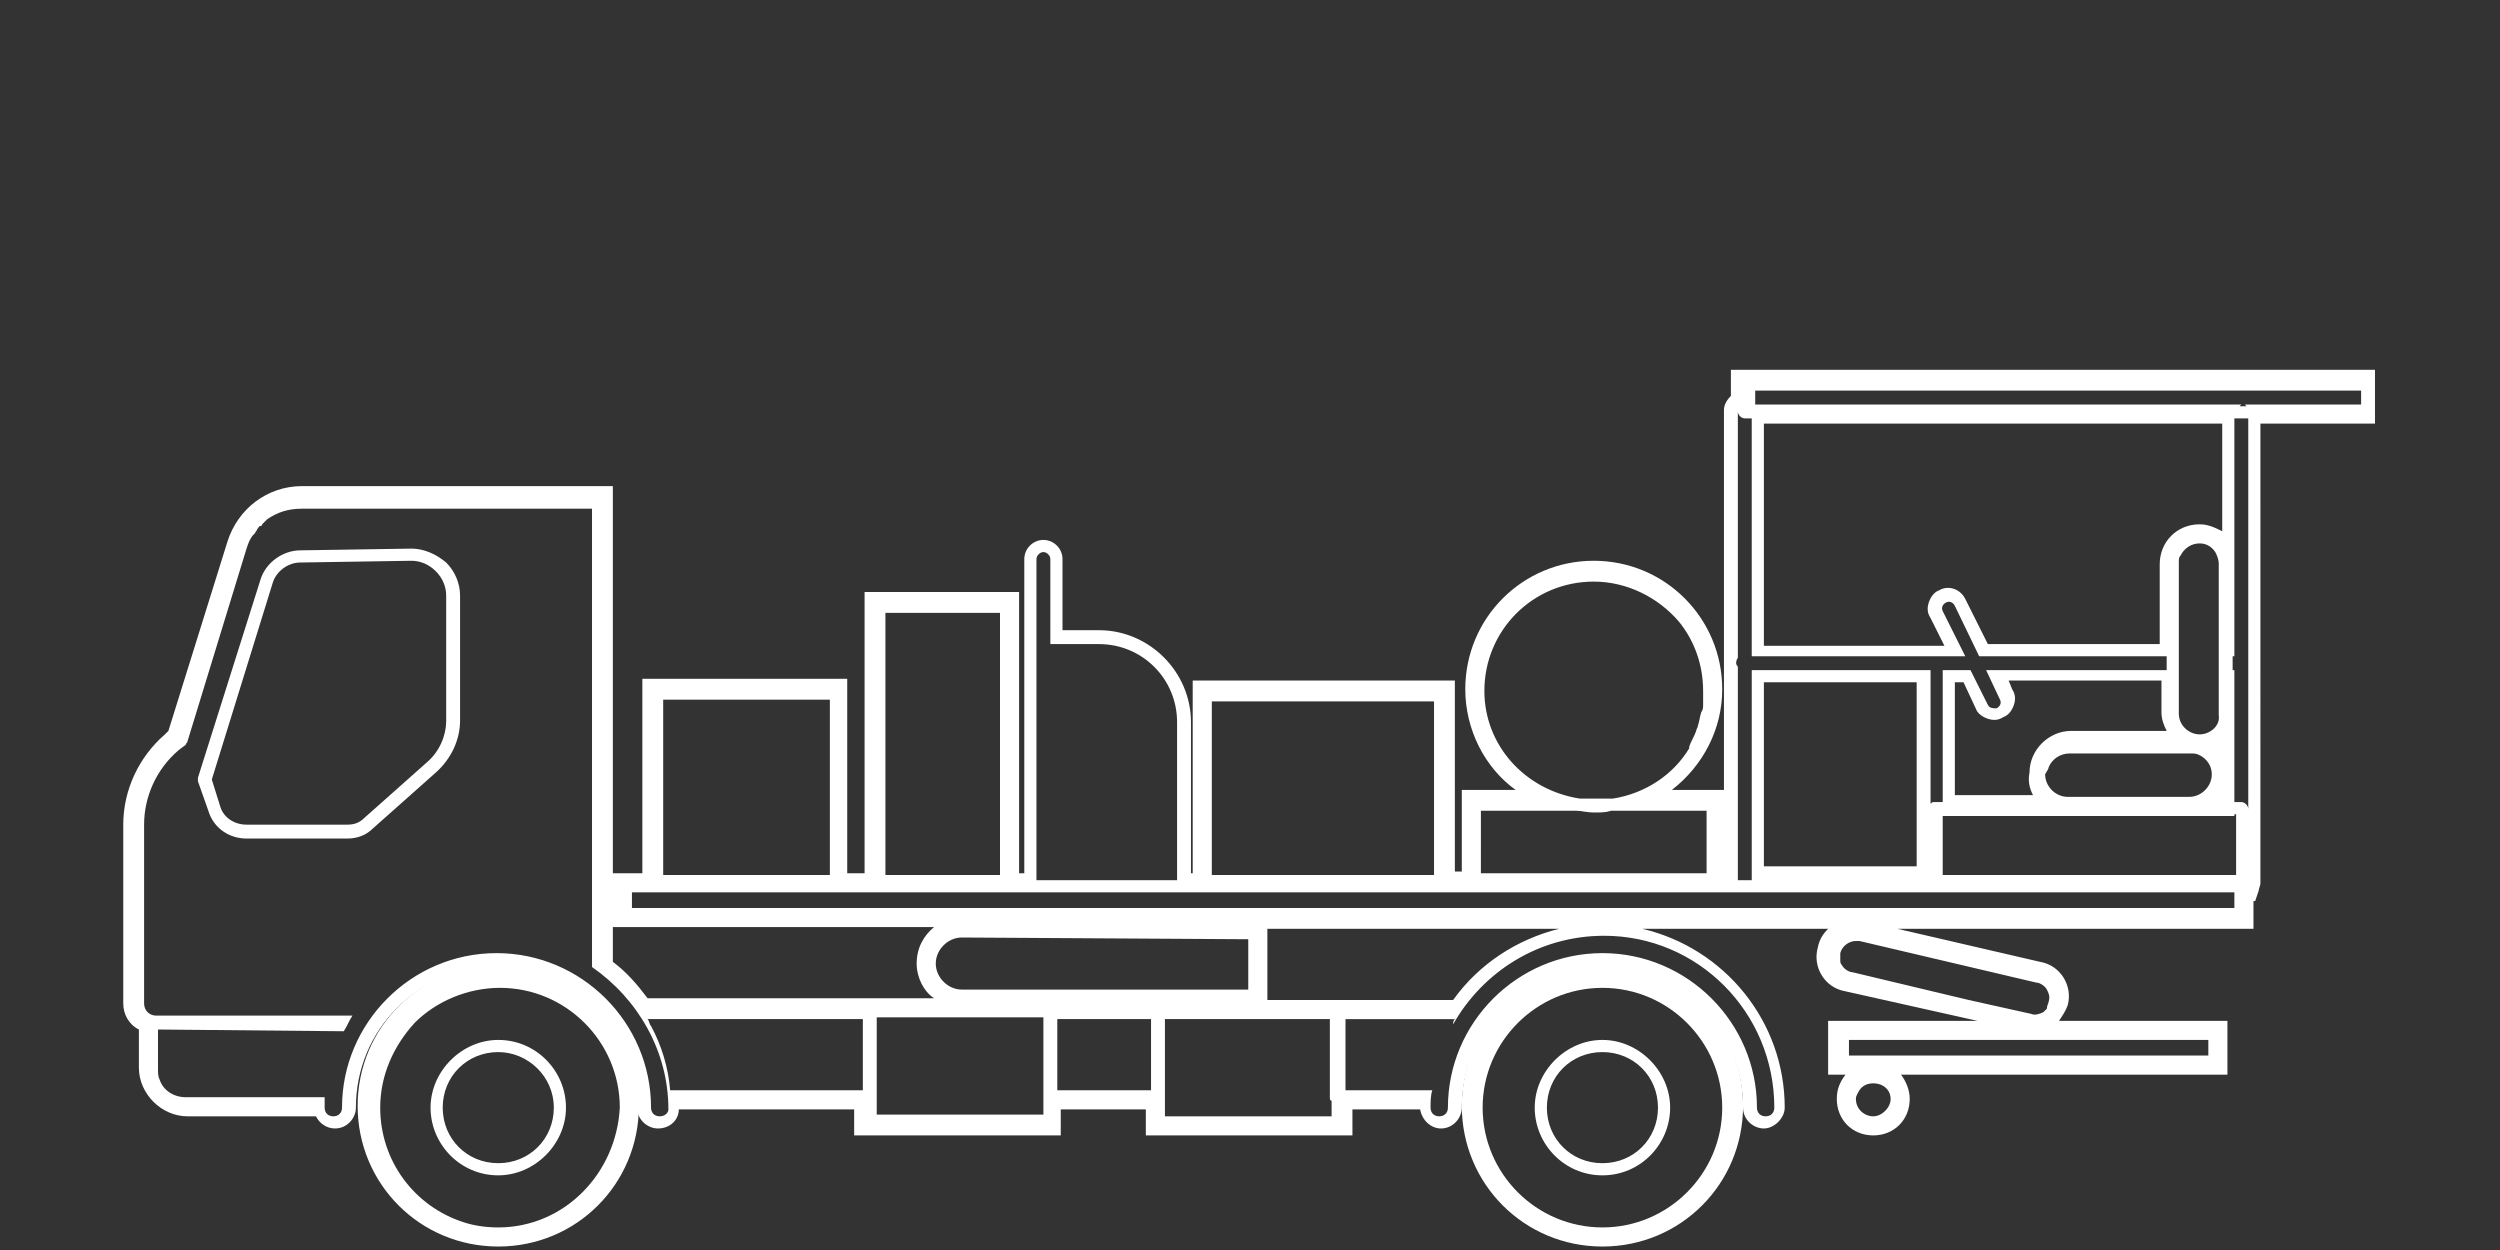 <?xml version="1.0" encoding="utf-8"?>
<!-- Generator: Adobe Illustrator 26.4.1, SVG Export Plug-In . SVG Version: 6.00 Build 0)  -->
<svg version="1.1" id="Layer_1" xmlns="http://www.w3.org/2000/svg" xmlns:xlink="http://www.w3.org/1999/xlink" x="0px" y="0px"
	 viewBox="0 0 144 72" style="enable-background:new 0 0 144 72;" xml:space="preserve">
<rect x="0" y="0" width="144" height="72" fill="#333333" stroke="none"/>
<style type="text/css">
	.st0{fill:#FFFFFF;}
</style>
<g>
	<path class="st0" d="M28.7,59.9c-2.1,0-3.9,1.8-3.9,3.9c0,2.1,1.7,3.9,3.9,3.9c2.1,0,3.9-1.8,3.9-3.9
		C32.6,61.7,30.9,59.9,28.7,59.9z M28.7,67c-1.8,0-3.2-1.4-3.2-3.2s1.4-3.2,3.2-3.2c1.7,0,3.2,1.4,3.2,3.2S30.5,67,28.7,67z"/>
	<path class="st0" d="M92.3,59.9c-2.1,0-3.9,1.8-3.9,3.9c0,2.1,1.7,3.9,3.9,3.9c2.2,0,3.9-1.8,3.9-3.9
		C96.2,61.7,94.4,59.9,92.3,59.9z M92.3,67c-1.8,0-3.2-1.4-3.2-3.2s1.4-3.2,3.2-3.2s3.2,1.4,3.2,3.2S94.1,67,92.3,67z"/>
	<path class="st0" d="M23.7,31.6l-6.4,0.1c-1,0-2,0.7-2.3,1.7l-3.6,11.4c0,0,0,0.1,0,0.2l0.6,1.7c0.3,1,1.2,1.6,2.2,1.6H20
		c0.6,0,1.1-0.2,1.5-0.6l3.6-3.2c0.9-0.8,1.4-1.9,1.4-3v-7.2c0-0.7-0.3-1.4-0.8-1.9C25.1,31.9,24.4,31.6,23.7,31.6z M25.7,41.5
		c0,0.9-0.4,1.8-1.1,2.4L21,47.1c-0.3,0.3-0.6,0.4-1,0.4h-5.8c-0.7,0-1.3-0.4-1.5-1l-0.5-1.6l3.5-11.3c0.2-0.7,0.9-1.2,1.6-1.2
		l6.4-0.1c0.5,0,1,0.2,1.4,0.6c0.4,0.4,0.6,0.9,0.6,1.4V41.5z"/>
	<path class="st0" d="M28.7,55.6c-4.5,0-8.1,3.6-8.1,8.1s3.6,8.1,8.1,8.1s8.1-3.6,8.1-8.1S33.1,55.6,28.7,55.6z M28.7,70.7
		c-0.7,0-1.4-0.1-2-0.3c-2.8-0.9-4.8-3.5-4.8-6.6c0-1.9,0.8-3.6,2-4.9c1.2-1.2,3-2,4.9-2c3.8,0,6.9,3.1,6.9,6.9
		C35.5,67.6,32.5,70.7,28.7,70.7z"/>
	<path class="st0" d="M92.3,55.6c-4.5,0-8.1,3.6-8.1,8.1s3.6,8.1,8.1,8.1c4.5,0,8.1-3.6,8.1-8.1S96.8,55.6,92.3,55.6z M92.3,70.7
		c-3.8,0-6.9-3.1-6.9-6.9c0-3.8,3.1-6.9,6.9-6.9s6.9,3.1,6.9,6.9C99.2,67.6,96.1,70.7,92.3,70.7z"/>
	<path class="st0" d="M99.7,21.3v1.5c-0.2,0.2-0.4,0.5-0.4,0.8v21.9h-3c1.8-1.4,2.9-3.5,2.9-5.8c0-4.1-3.3-7.4-7.4-7.4
		s-7.4,3.3-7.4,7.4c0,2.3,1.1,4.5,2.9,5.8h-3.1v4.7h-0.4V39.2H68.7v11.1h-0.1v-8.7c0-2.9-2.4-5.3-5.3-5.3h-2.1v-4.1
		c0-0.6-0.5-1.1-1.1-1.1S59,31.6,59,32.2v18.1h-0.3V34.1h-8.9v16.2h-1V39.1H37v11.2h-1.7v3.1h18.5c-0.6,0.5-1,1.2-1,2.1
		c0,0.8,0.4,1.6,1,2H37.3c-0.6-0.8-1.2-1.5-2-2.1V28H17.4c-2,0-3.7,1.3-4.3,3.2L9.7,42.1l-0.2,0.2c-1.5,1.3-2.4,3.2-2.4,5.2v10.3
		c0,0.6,0.3,1.2,0.9,1.5v2.2c0,1.5,1.3,2.8,2.8,2.8h7.4c0.2,0.4,0.6,0.7,1.1,0.7c0.7,0,1.2-0.6,1.2-1.2c0-4.5,3.6-8.1,8.1-8.1
		c4.5,0,8.1,3.6,8.1,8.1c0,0.7,0.6,1.2,1.2,1.2c0.7,0,1.2-0.5,1.2-1.1h10.1v1.5h11.9v-1.5H66v1.5h11.9v-1.5h3.9
		c0.1,0.6,0.6,1.1,1.2,1.1c0.7,0,1.2-0.6,1.2-1.2c0-4.5,3.6-8.1,8.1-8.1s8.1,3.6,8.1,8.1c0,0.7,0.6,1.2,1.2,1.2s1.2-0.6,1.2-1.2
		c0-5-3.5-9.2-8.2-10.3h10.7c-0.3,0.3-0.5,0.6-0.6,1.1c-0.3,1.1,0.4,2.3,1.6,2.5l7.6,1.7h-8.6v3.1h1c-0.3,0.4-0.5,0.8-0.5,1.4
		c0,1.2,0.9,2.1,2.1,2.1s2.1-0.9,2.1-2.1c0-0.5-0.2-1-0.5-1.4h18.8v-3.1h-9.7c0.2-0.3,0.4-0.6,0.5-0.9c0.3-1.1-0.4-2.3-1.6-2.5
		l-8.2-1.9h20.5v-1.6h0.1l0.2-0.6c0-0.1,0.1-0.3,0.1-0.4V24.4h6.6v-3.1H99.7z M100.1,37.9V23.7c0,0.2,0.2,0.4,0.4,0.4h0.4v13.7h10.6
		h1.7l-1.3-2.6c-0.1-0.2,0-0.4,0.2-0.5c0.2-0.1,0.4,0,0.5,0.2l1.4,2.9h10.8v0.8h-10.4l0.8,1.7c0.1,0.2,0,0.4-0.2,0.5
		c-0.2,0-0.4,0-0.5-0.2l-1-2h-1.6v7.6h-0.5c-0.1,0-0.1,0-0.2,0.1v-7.7h-10.3v12.1h-0.8V38.4c-0.1-0.1-0.1-0.2-0.1-0.2
		S100,38,100.1,37.9z M126.7,30.2c-1.3,0-2.3,1-2.3,2.3v4.6h-9.9l-1.3-2.6c-0.3-0.6-1-0.8-1.5-0.5c-0.3,0.1-0.5,0.4-0.6,0.7
		s-0.1,0.6,0.1,0.9l0.8,1.6h-10.4V24.4H128v6.2C127.6,30.4,127.2,30.2,126.7,30.2z M128,43L128,43C128,43.1,128,43.1,128,43
		C128,43,128,43,128,43z M117.1,45.8h-4.5v-6.5h0.5l0.7,1.5c0.1,0.3,0.4,0.5,0.7,0.6c0.3,0.1,0.6,0.1,0.9-0.1
		c0.3-0.1,0.5-0.4,0.6-0.7c0.1-0.3,0.1-0.6-0.1-0.9l-0.2-0.5h8.8v1.8c0,0.4,0.1,0.7,0.3,1.1h-5.5c-1.3,0-2.4,1.1-2.4,2.4
		C116.8,45,116.9,45.4,117.1,45.8z M118,44.2c0.2-0.5,0.7-0.8,1.2-0.8h7c0.2,0,0.3,0,0.5,0.1c0.4,0.2,0.7,0.6,0.7,1.1
		c0,0.7-0.6,1.3-1.3,1.3h-7c-0.7,0-1.3-0.6-1.3-1.3C117.9,44.4,118,44.3,118,44.2z M126.7,42.3c-0.6,0-1.2-0.5-1.2-1.2v-2.6h0v-0.8
		h0v-5.3c0-0.2,0-0.3,0.1-0.4c0.2-0.4,0.6-0.7,1.1-0.7c0.4,0,0.7,0.2,0.9,0.5c0.1,0.2,0.2,0.4,0.2,0.7v5.3h0v0.8h0v2.6
		C127.9,41.8,127.3,42.3,126.7,42.3z M110.4,39.3v10.6h-8.8V39.3H110.4z M85.5,39.8c0-3.5,2.8-6.3,6.3-6.3c1.9,0,3.7,0.9,4.9,2.3
		c0.9,1.1,1.4,2.5,1.4,4c0,0.1,0,0.2,0,0.3c0,0.2,0,0.3,0,0.5c0,0.1,0,0.3-0.1,0.4c-0.1,0.3-0.1,0.5-0.2,0.8c0,0.1-0.1,0.2-0.1,0.3
		c-0.1,0.3-0.3,0.6-0.4,0.9c0,0,0,0,0,0.1c-0.9,1.5-2.5,2.6-4.4,2.9h-1.9C87.8,45.5,85.5,42.9,85.5,39.8z M85.3,46.7h5.5
		c0.3,0,0.6,0.1,1,0.1s0.7,0,1-0.1h5.5v3.6h-13V46.7z M69.8,40.4h12.8v10H69.8V40.4z M59.7,37.5v-5.3c0-0.2,0.2-0.4,0.4-0.4
		c0.2,0,0.4,0.2,0.4,0.4v4.9h2.8c2.5,0,4.5,2,4.5,4.5v9.1h-8.1V37.5z M51,35.3h6.6v15.1H51V35.3z M38.2,40.3h9.6v10.1h-9.6V40.3z
		 M38,64.3c-0.3,0-0.5-0.2-0.5-0.5c0-4.9-4-8.9-8.9-8.9c-4.9,0-8.9,4-8.9,8.9c0,0.3-0.2,0.5-0.5,0.5s-0.5-0.2-0.5-0.5
		c0-0.2,0-0.4,0-0.6h-8c-0.7,0-1.3-0.4-1.5-1c-0.1-0.2-0.1-0.4-0.1-0.6v-2.3l10.7,0.1c0.2-0.3,0.3-0.6,0.5-0.9H9
		c-0.4,0-0.7-0.3-0.7-0.7V47.5c0-1.6,0.7-3.2,2-4.3l0.4-0.3c0-0.1,0.1-0.1,0.1-0.2l3.4-11.1c0.1-0.3,0.2-0.6,0.4-0.8
		c0,0,0.1-0.1,0.1-0.1c0-0.1,0.1-0.1,0.1-0.2c0.1-0.1,0.1-0.2,0.2-0.2c0,0,0.1,0,0.1-0.1c0.1-0.1,0.2-0.2,0.3-0.3c0,0,0,0,0,0
		c0.6-0.4,1.2-0.6,2-0.6h16.7v26.4c2.6,1.8,4.4,4.8,4.4,8.2C38.5,64.1,38.3,64.3,38,64.3z M49.7,62.8H38.6c-0.1-1.3-0.5-2.6-1.1-3.7
		c-0.1-0.1-0.1-0.3-0.2-0.4h12.4V62.8z M60.1,63.1v1.1h-9.6v-1.1v-4.5h9.6V63.1z M53.9,55.5c0-0.8,0.7-1.5,1.5-1.5l16.5,0.1V57H55.4
		C54.6,57,53.9,56.3,53.9,55.5z M66.3,62.8h-5.4v-4.1h5.4V62.8z M76.7,64.3h-9.6v-1.1v-4.5h9.5v4.5c0,0.1,0,0.2,0.1,0.2V64.3z
		 M73,57.6v-4.1h16.8c-2.4,0.6-4.6,2-6.1,4.1H73z M102.2,63.8c0,0.3-0.2,0.5-0.5,0.5s-0.5-0.2-0.5-0.5c0-4.9-4-8.9-8.9-8.9
		c-4.9,0-8.9,4-8.9,8.9c0,0.3-0.2,0.5-0.5,0.5c-0.3,0-0.5-0.2-0.5-0.5c0-0.3,0-0.7,0.1-1h-5v-4.1h6.3c-0.1,0.1-0.1,0.2-0.1,0.3
		c1.7-3,4.9-5.1,8.7-5.1C97.8,53.9,102.2,58.3,102.2,63.8z M107.9,64.3c-0.5,0-1-0.4-1-1c0-0.2,0.1-0.3,0.2-0.5
		c0.2-0.3,0.5-0.4,0.8-0.4c0.6,0,1,0.4,1,0.9C108.9,63.8,108.4,64.3,107.9,64.3z M127.2,59.9v0.9h-20.7v-0.9H127.2z M117.3,56.6
		c0.2,0,0.5,0.2,0.6,0.4c0.1,0.2,0.2,0.4,0.1,0.7c0,0.1-0.1,0.2-0.1,0.4c-0.1,0.1-0.1,0.1-0.2,0.2c-0.2,0.1-0.5,0.2-0.7,0.1
		l-3.6-0.8l-6.7-1.6c-0.2,0-0.5-0.2-0.6-0.4c-0.1-0.1-0.1-0.2-0.1-0.3c0-0.1,0-0.2,0-0.2c0,0,0-0.1,0-0.1c0,0,0,0,0-0.1
		c0.1-0.4,0.5-0.7,0.9-0.7c0.1,0,0.1,0,0.2,0L117.3,56.6z M128.7,52.3H36.4v-0.9h92.3V52.3z M128.8,50.4h-16.9v-3.4h16.8v-0.1h0.1
		V50.4z M129.5,46.6c0-0.2-0.2-0.4-0.4-0.4h-0.4v-7.6h-0.1v-0.8h0.1V24.1h0.8V46.6z M135.8,23.3h-6.5c0,0,0,0,0.1,0.1h-0.4
		c0,0,0,0,0.1-0.1h-28v-0.8h34.9V23.3z"/>
</g>
</svg>
